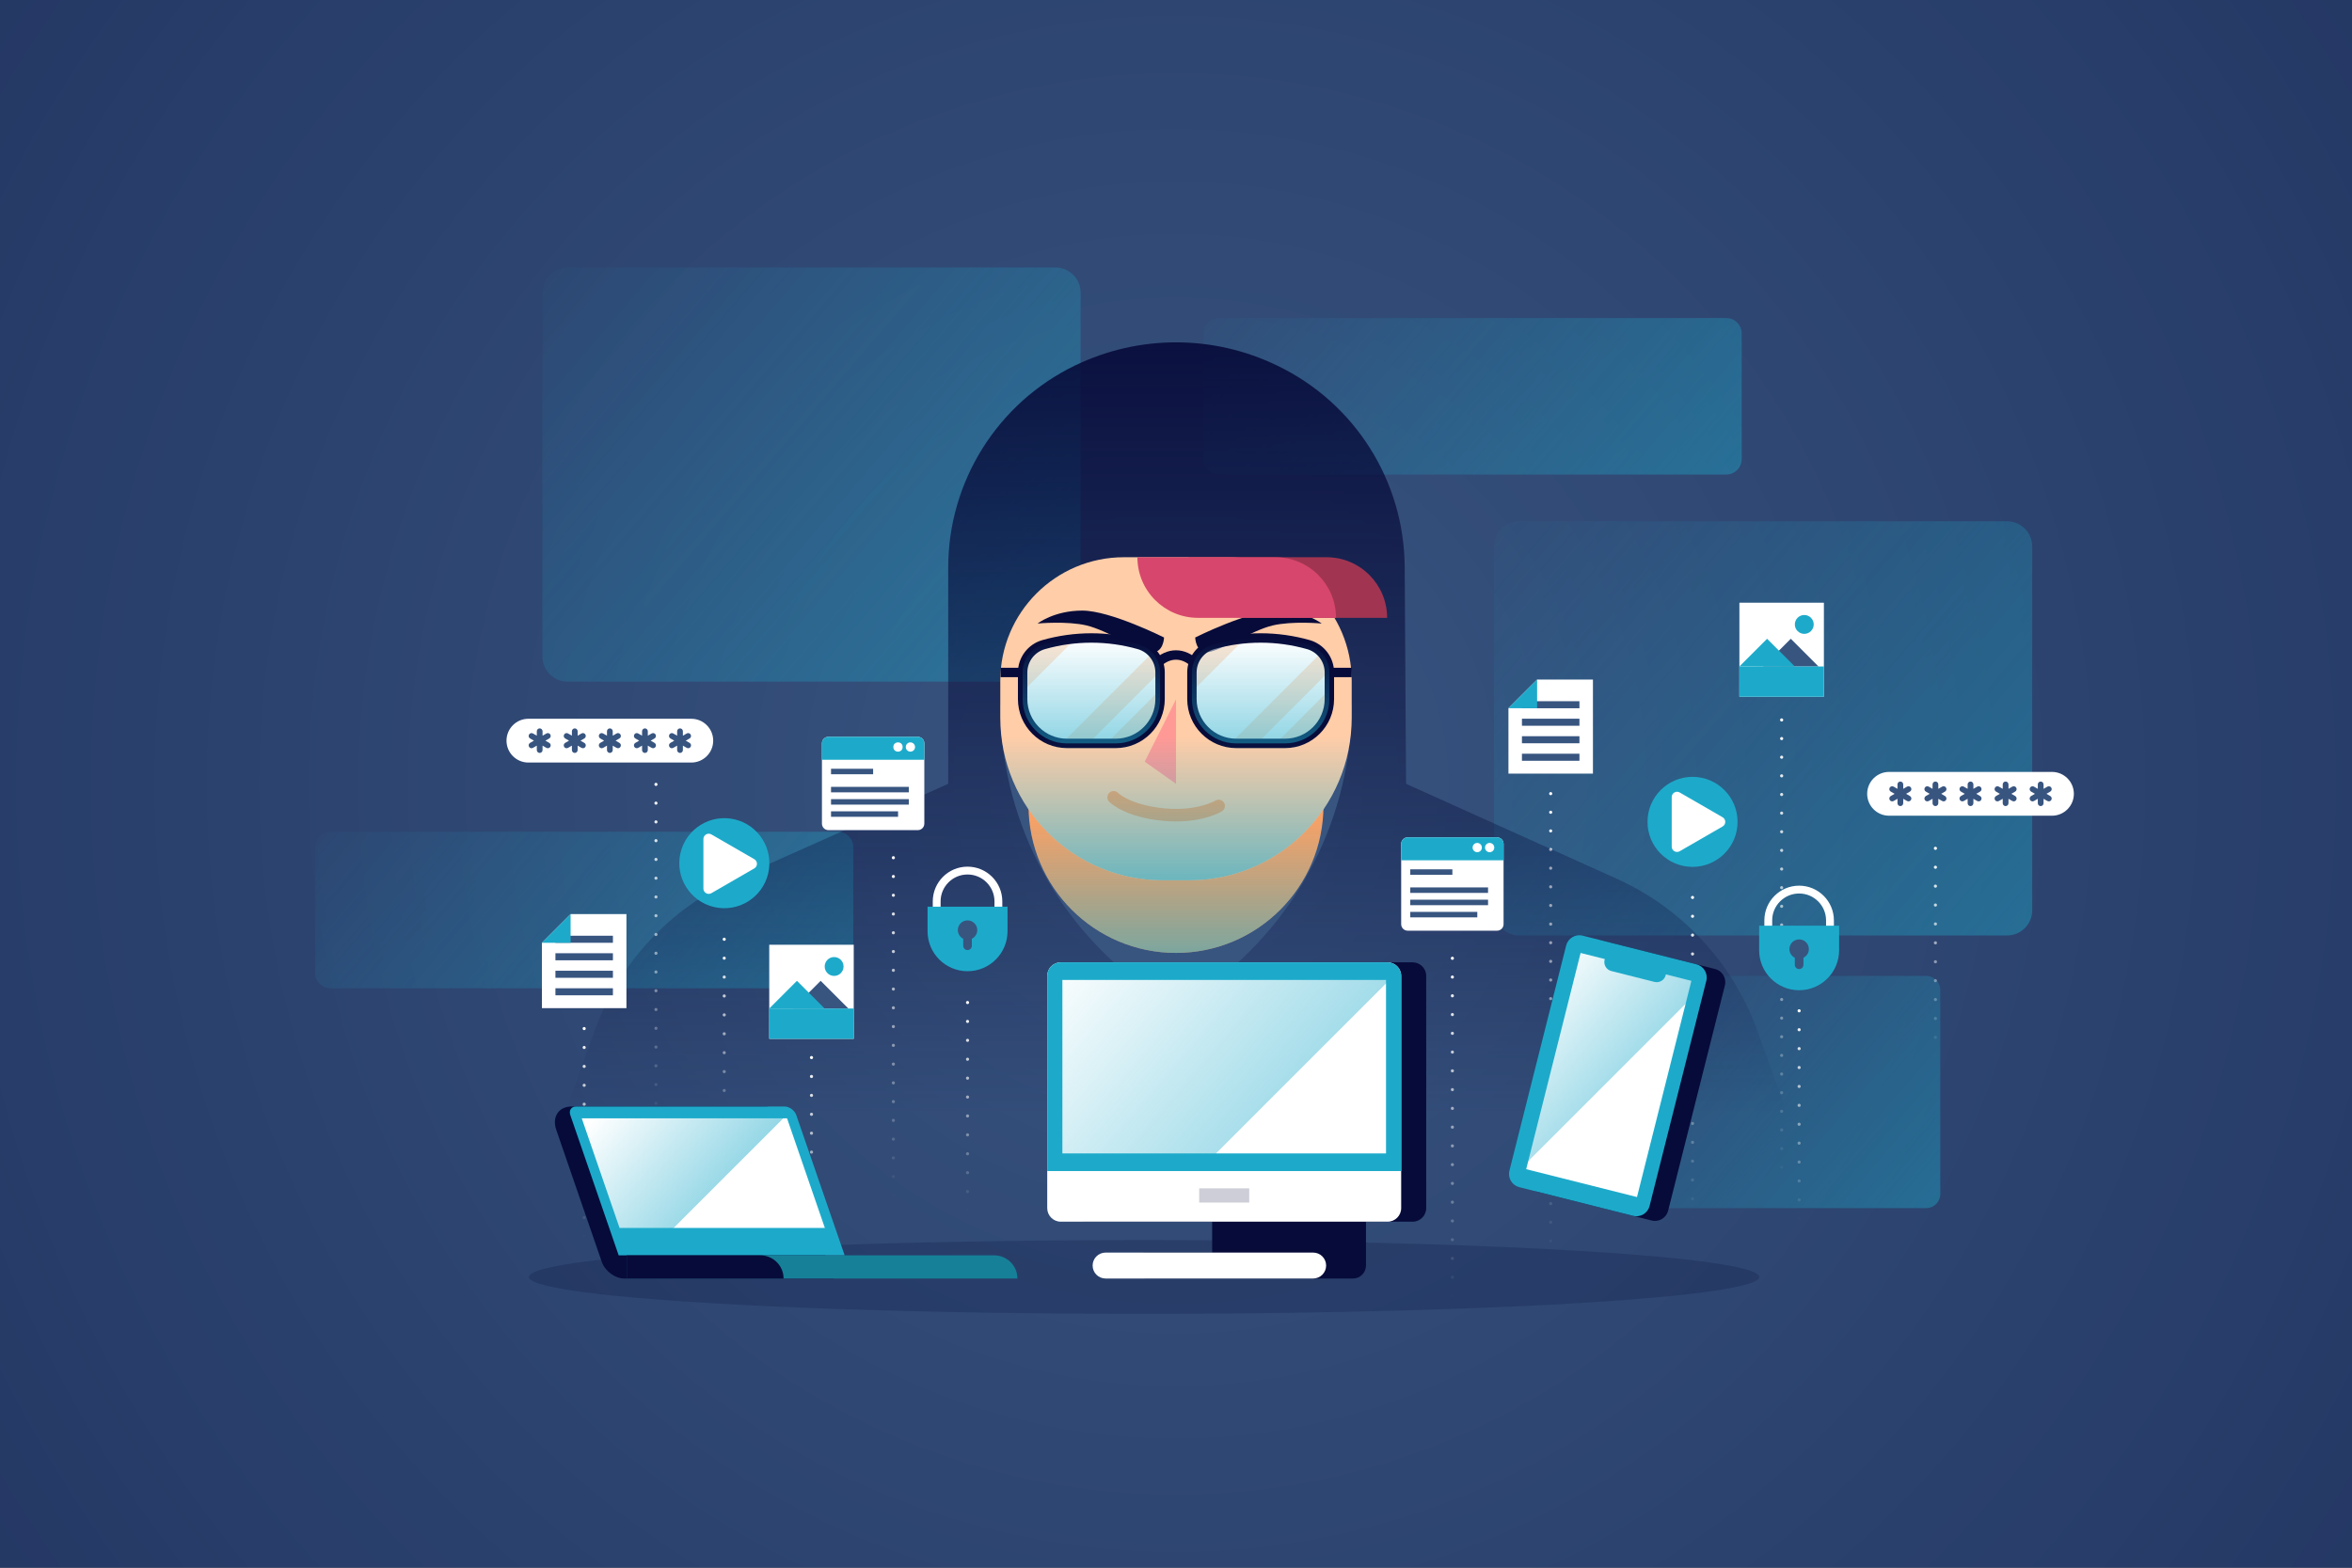 <?xml version="1.0" encoding="utf-8"?>
<!-- Generator: Adobe Illustrator 27.5.0, SVG Export Plug-In . SVG Version: 6.00 Build 0)  -->
<svg version="1.1" xmlns="http://www.w3.org/2000/svg" xmlns:xlink="http://www.w3.org/1999/xlink" x="0px" y="0px"
	 viewBox="0 0 750 500" style="enable-background:new 0 0 750 500;" xml:space="preserve">
<rect x="0" y="0" width="750" height="500" fill="#333333" stroke="none"/>
<g id="BACKGROUND">
	<radialGradient id="SVGID_1_" cx="375" cy="250" r="1169.371" gradientUnits="userSpaceOnUse">
		<stop  offset="0" style="stop-color:#385580"/>
		<stop  offset="1" style="stop-color:#070B3A"/>
	</radialGradient>
	<rect style="fill:url(#SVGID_1_);" width="750" height="500"/>
</g>
<g id="OBJECTS">
	
		<linearGradient id="SVGID_00000024705177605560114730000005897838260285964936_" gradientUnits="userSpaceOnUse" x1="589.565" y1="434.894" x2="166.988" y2="72.686">
		<stop  offset="0" style="stop-color:#1DAACA"/>
		<stop  offset="1" style="stop-color:#1DAACA;stop-opacity:0"/>
	</linearGradient>
	<path style="fill:url(#SVGID_00000024705177605560114730000005897838260285964936_);" d="M336.573,217.395H180.96
		c-4.418,0-8-3.582-8-8V93.311c0-4.418,3.582-8,8-8h155.613c4.418,0,8,3.582,8,8v116.083
		C344.573,213.813,340.992,217.395,336.573,217.395z"/>
	
		<linearGradient id="SVGID_00000011027292145755148300000010520432475485843102_" gradientUnits="userSpaceOnUse" x1="893.014" y1="515.851" x2="470.437" y2="153.643">
		<stop  offset="0" style="stop-color:#1DAACA"/>
		<stop  offset="1" style="stop-color:#1DAACA;stop-opacity:0"/>
	</linearGradient>
	<path style="fill:url(#SVGID_00000011027292145755148300000010520432475485843102_);" d="M640.022,298.352H484.409
		c-4.418,0-8-3.582-8-8V174.268c0-4.418,3.582-8,8-8h155.613c4.418,0,8,3.582,8,8v116.083
		C648.022,294.77,644.441,298.352,640.022,298.352z"/>
	
		<linearGradient id="SVGID_00000000182256619046520630000012293947160263185287_" gradientUnits="userSpaceOnUse" x1="436.713" y1="504.891" x2="116.801" y2="230.681">
		<stop  offset="0" style="stop-color:#1DAACA"/>
		<stop  offset="1" style="stop-color:#1DAACA;stop-opacity:0"/>
	</linearGradient>
	<path style="fill:url(#SVGID_00000000182256619046520630000012293947160263185287_);" d="M267.171,315.194H105.394
		c-2.716,0-4.918-2.202-4.918-4.918v-40.081c0-2.716,2.202-4.918,4.918-4.918h161.777c2.716,0,4.918,2.202,4.918,4.918v40.081
		C272.089,312.992,269.887,315.194,267.171,315.194z"/>
	
		<linearGradient id="SVGID_00000161607486152477745270000007845409032164873886_" gradientUnits="userSpaceOnUse" x1="720.01" y1="341.05" x2="400.099" y2="66.84">
		<stop  offset="0" style="stop-color:#1DAACA"/>
		<stop  offset="1" style="stop-color:#1DAACA;stop-opacity:0"/>
	</linearGradient>
	<path style="fill:url(#SVGID_00000161607486152477745270000007845409032164873886_);" d="M550.468,151.353H388.691
		c-2.716,0-4.918-2.202-4.918-4.918v-40.081c0-2.716,2.202-4.918,4.918-4.918h161.777c2.716,0,4.918,2.202,4.918,4.918v40.081
		C555.386,149.151,553.184,151.353,550.468,151.353z"/>
	
		<linearGradient id="SVGID_00000126321014773205442440000007086302600308067249_" gradientUnits="userSpaceOnUse" x1="756.077" y1="507.264" x2="519.141" y2="304.177">
		<stop  offset="0" style="stop-color:#1DAACA"/>
		<stop  offset="1" style="stop-color:#1DAACA;stop-opacity:0"/>
	</linearGradient>
	<path style="fill:url(#SVGID_00000126321014773205442440000007086302600308067249_);" d="M614.226,385.314h-87.251
		c-2.477,0-4.485-2.008-4.485-4.486v-65.087c0-2.477,2.008-4.486,4.485-4.486h87.251c2.477,0,4.486,2.008,4.486,4.486v65.087
		C618.712,383.306,616.703,385.314,614.226,385.314z"/>
	<g>
		<g>
			
				<linearGradient id="SVGID_00000049913162690313273880000016887412291309821579_" gradientUnits="userSpaceOnUse" x1="568.127" y1="229.118" x2="568.127" y2="378.716">
				<stop  offset="0" style="stop-color:#FFFFFF"/>
				<stop  offset="1" style="stop-color:#FFFFFF;stop-opacity:0"/>
			</linearGradient>
			
				<line style="fill:none;stroke:url(#SVGID_00000049913162690313273880000016887412291309821579_);stroke-linecap:round;stroke-miterlimit:10;" x1="568.127" y1="229.618" x2="568.127" y2="229.618"/>
			
				<linearGradient id="SVGID_00000116217377428188295060000005577510052603781814_" gradientUnits="userSpaceOnUse" x1="568.127" y1="229.118" x2="568.127" y2="378.716">
				<stop  offset="0" style="stop-color:#FFFFFF"/>
				<stop  offset="1" style="stop-color:#FFFFFF;stop-opacity:0"/>
			</linearGradient>
			
				<line style="fill:none;stroke:url(#SVGID_00000116217377428188295060000005577510052603781814_);stroke-linecap:round;stroke-miterlimit:10;stroke-dasharray:0,5.944;" x1="568.127" y1="235.562" x2="568.127" y2="375.244"/>
			
				<linearGradient id="SVGID_00000126325621053432712910000009994263338013373868_" gradientUnits="userSpaceOnUse" x1="568.127" y1="229.118" x2="568.127" y2="378.716">
				<stop  offset="0" style="stop-color:#FFFFFF"/>
				<stop  offset="1" style="stop-color:#FFFFFF;stop-opacity:0"/>
			</linearGradient>
			
				<line style="fill:none;stroke:url(#SVGID_00000126325621053432712910000009994263338013373868_);stroke-linecap:round;stroke-miterlimit:10;" x1="568.127" y1="378.216" x2="568.127" y2="378.216"/>
		</g>
	</g>
	<g>
		<g>
			
				<linearGradient id="SVGID_00000044882821052357492450000016960766142541347007_" gradientUnits="userSpaceOnUse" x1="494.481" y1="252.623" x2="494.481" y2="402.22">
				<stop  offset="0" style="stop-color:#FFFFFF"/>
				<stop  offset="1" style="stop-color:#FFFFFF;stop-opacity:0"/>
			</linearGradient>
			
				<line style="fill:none;stroke:url(#SVGID_00000044882821052357492450000016960766142541347007_);stroke-linecap:round;stroke-miterlimit:10;" x1="494.481" y1="253.122" x2="494.481" y2="253.122"/>
			
				<linearGradient id="SVGID_00000134943443770641156390000018108423052236001444_" gradientUnits="userSpaceOnUse" x1="494.481" y1="252.623" x2="494.481" y2="402.22">
				<stop  offset="0" style="stop-color:#FFFFFF"/>
				<stop  offset="1" style="stop-color:#FFFFFF;stop-opacity:0"/>
			</linearGradient>
			
				<line style="fill:none;stroke:url(#SVGID_00000134943443770641156390000018108423052236001444_);stroke-linecap:round;stroke-miterlimit:10;stroke-dasharray:0,5.944;" x1="494.481" y1="259.066" x2="494.481" y2="398.748"/>
			
				<linearGradient id="SVGID_00000119812397599500670600000014150505285550656646_" gradientUnits="userSpaceOnUse" x1="494.481" y1="252.623" x2="494.481" y2="402.22">
				<stop  offset="0" style="stop-color:#FFFFFF"/>
				<stop  offset="1" style="stop-color:#FFFFFF;stop-opacity:0"/>
			</linearGradient>
			
				<line style="fill:none;stroke:url(#SVGID_00000119812397599500670600000014150505285550656646_);stroke-linecap:round;stroke-miterlimit:10;" x1="494.481" y1="401.72" x2="494.481" y2="401.72"/>
		</g>
	</g>
	
		<linearGradient id="SVGID_00000000189629326845441880000006881139752275573182_" gradientUnits="userSpaceOnUse" x1="375" y1="86.055" x2="375" y2="356.003">
		<stop  offset="0" style="stop-color:#070B3A"/>
		<stop  offset="1" style="stop-color:#070B3A;stop-opacity:0"/>
	</linearGradient>
	<path style="fill:url(#SVGID_00000000189629326845441880000006881139752275573182_);" d="M515.518,280.258L448.36,250l-0.438-69.26
		c-0.173-27.348-15.901-52.211-40.539-64.082l-0.284-0.137c-20.284-9.773-43.915-9.773-64.199,0v0
		c-24.785,11.942-40.54,37.023-40.54,64.534V250l-67.716,30.291c-21.01,9.398-37.288,26.945-45.086,48.6L172.36,376.65H375h202.64
		l-17.244-47.885C552.625,307.184,536.43,289.68,515.518,280.258z"/>
	<path style="fill:#385580;" d="M375,224.739h-56.027v0c0,35.248,16.679,68.418,44.974,89.438L375,322.388l11.053-8.211
		c28.295-21.02,44.974-54.19,44.974-89.438v0H375z"/>
	<ellipse style="opacity:0.2;fill:#070B3A;" cx="364.807" cy="407.277" rx="196.145" ry="11.778"/>
	<path style="fill:#FFA163;" d="M375,303.917L375,303.917c-25.973,0-47.029-21.055-47.029-47.028V243.21h94.057v13.679
		C422.029,282.862,400.973,303.917,375,303.917z"/>
	
		<linearGradient id="SVGID_00000178171388595668594660000004608413080930888348_" gradientUnits="userSpaceOnUse" x1="375" y1="337.055" x2="375" y2="258.376">
		<stop  offset="0" style="stop-color:#1DAACA"/>
		<stop  offset="1" style="stop-color:#1DAACA;stop-opacity:0"/>
	</linearGradient>
	<path style="fill:url(#SVGID_00000178171388595668594660000004608413080930888348_);" d="M375,303.917L375,303.917
		c-25.973,0-47.029-21.055-47.029-47.028V243.21h94.057v13.679C422.029,282.862,400.973,303.917,375,303.917z"/>
	<path style="fill:#FFCDA8;" d="M358.39,177.722h33.22c21.769,0,39.417,17.647,39.417,39.417v11.8
		c0,28.623-23.204,51.827-51.827,51.827h-8.4c-28.623,0-51.827-23.204-51.827-51.827v-11.8
		C318.973,195.369,336.621,177.722,358.39,177.722z"/>
	<g>
		<path style="fill:#070B3A;" d="M371.193,203.324c0,0-17.083-8.583-26.083-8.583s-14.25,4.125-14.25,4.125
			s9.333-0.875,15.667,0.625c6.333,1.5,16.5,8,20.5,8.5S371.193,203.324,371.193,203.324z"/>
		<path style="fill:#070B3A;" d="M381.117,203.324c0,0,17.083-8.583,26.083-8.583s14.25,4.125,14.25,4.125
			s-9.333-0.875-15.667,0.625s-16.5,8-20.5,8.5S381.117,203.324,381.117,203.324z"/>
	</g>
	<g>
		<g>
			<g style="opacity:0.5;">
				<path style="fill:#FFFFFF;" d="M355.782,237.102h-15.549c-7.809,0-14.139-6.33-14.139-14.139v-8.489
					c0-4.132,2.745-7.762,6.721-8.887l0,0c9.933-2.811,20.452-2.811,30.385,0l0,0c3.976,1.125,6.721,4.755,6.721,8.887v8.489
					C369.921,230.772,363.591,237.102,355.782,237.102z"/>
				<path style="fill:#FFFFFF;" d="M394.218,237.102h15.549c7.809,0,14.139-6.33,14.139-14.139v-8.489
					c0-4.132-2.745-7.762-6.721-8.887l0,0c-9.933-2.811-20.452-2.811-30.385,0l0,0c-3.976,1.125-6.721,4.755-6.721,8.887v8.489
					C380.079,230.772,386.409,237.102,394.218,237.102z"/>
			</g>
			<path style="fill:none;stroke:#070B3A;stroke-width:3;stroke-miterlimit:10;" d="M368.883,211.703L368.883,211.703
				c3.671-3.733,8.562-3.733,12.233,0l0,0"/>
			
				<line style="fill:none;stroke:#070B3A;stroke-width:3;stroke-miterlimit:10;" x1="326.094" y1="214.475" x2="319.068" y2="214.475"/>
			
				<line style="fill:none;stroke:#070B3A;stroke-width:3;stroke-miterlimit:10;" x1="423.906" y1="214.475" x2="431.027" y2="214.475"/>
		</g>
		<g>
			<path style="fill:#FFFFFF;" d="M367.463,208.208c-1.126-1.219-2.583-2.145-4.263-2.621h0c-6.601-1.868-13.461-2.487-20.235-1.872
				l-16.871,16.871v2.377c0,7.277,5.499,13.264,12.568,14.047L367.463,208.208z"/>
			<path style="fill:#FFFFFF;" d="M347.053,237.102h5.761l17.107-17.107v-5.521c0-0.077-0.008-0.153-0.009-0.23L347.053,237.102z"/>
		</g>
		<g>
			<path style="fill:#FFFFFF;" d="M421.356,208.112c-1.114-1.171-2.535-2.062-4.171-2.525c-6.601-1.868-13.461-2.487-20.235-1.872
				l-16.871,16.871v2.377c0,7.22,5.416,13.165,12.404,14.022L421.356,208.112z"/>
			<path style="fill:#FFFFFF;" d="M400.85,237.102h5.949l17.107-17.107v-5.521c0-0.138-0.011-0.274-0.017-0.411L400.85,237.102z"/>
		</g>
		<g>
			<path style="fill:none;stroke:#070B3A;stroke-width:3;stroke-miterlimit:10;" d="M355.782,237.102h-15.549
				c-7.809,0-14.139-6.33-14.139-14.139v-8.489c0-4.132,2.745-7.762,6.721-8.887l0,0c9.933-2.811,20.452-2.811,30.385,0l0,0
				c3.976,1.125,6.721,4.755,6.721,8.887v8.489C369.921,230.772,363.591,237.102,355.782,237.102z"/>
			<path style="fill:none;stroke:#070B3A;stroke-width:3;stroke-miterlimit:10;" d="M394.218,237.102h15.549
				c7.809,0,14.139-6.33,14.139-14.139v-8.489c0-4.132-2.745-7.762-6.721-8.887l0,0c-9.933-2.811-20.452-2.811-30.385,0l0,0
				c-3.976,1.125-6.721,4.755-6.721,8.887v8.489C380.079,230.772,386.409,237.102,394.218,237.102z"/>
		</g>
		<g style="opacity:0.5;">
			
				<linearGradient id="SVGID_00000153684965389637656850000011491382064916521623_" gradientUnits="userSpaceOnUse" x1="348.008" y1="237.102" x2="348.008" y2="203.479">
				<stop  offset="0" style="stop-color:#1DAACA"/>
				<stop  offset="1" style="stop-color:#1DAACA;stop-opacity:0"/>
			</linearGradient>
			<path style="fill:url(#SVGID_00000153684965389637656850000011491382064916521623_);" d="M355.782,237.102h-15.549
				c-7.809,0-14.139-6.33-14.139-14.139v-8.489c0-4.132,2.745-7.762,6.721-8.887l0,0c9.933-2.811,20.452-2.811,30.385,0l0,0
				c3.976,1.125,6.721,4.755,6.721,8.887v8.489C369.921,230.772,363.591,237.102,355.782,237.102z"/>
			
				<linearGradient id="SVGID_00000089557658412876262010000014112444332613254316_" gradientUnits="userSpaceOnUse" x1="401.992" y1="237.102" x2="401.992" y2="203.479">
				<stop  offset="0" style="stop-color:#1DAACA"/>
				<stop  offset="1" style="stop-color:#1DAACA;stop-opacity:0"/>
			</linearGradient>
			<path style="fill:url(#SVGID_00000089557658412876262010000014112444332613254316_);" d="M394.218,237.102h15.549
				c7.809,0,14.139-6.33,14.139-14.139v-8.489c0-4.132-2.745-7.762-6.721-8.887l0,0c-9.933-2.811-20.452-2.811-30.385,0l0,0
				c-3.976,1.125-6.721,4.755-6.721,8.887v8.489C380.079,230.772,386.409,237.102,394.218,237.102z"/>
		</g>
	</g>
	<polygon style="fill:#FF9996;" points="375,223.055 375,250 365.027,242.921 	"/>
	<path style="fill:none;stroke:#FFA163;stroke-width:4;stroke-linecap:round;stroke-miterlimit:10;" d="M355.11,254.305
		c0,0,4.25,4.375,15.901,5.5c11.33,1.094,17.586-2.75,17.586-2.75"/>
	<path style="fill:#A13551;" d="M442.322,197.055h-44c-10.677,0-19.333-8.656-19.333-19.333l0,0h44
		C433.666,177.722,442.322,186.378,442.322,197.055L442.322,197.055z"/>
	<path style="fill:#D7466C;" d="M426.027,197.055h-44c-10.677,0-19.333-8.656-19.333-19.333l0,0h44
		C417.371,177.722,426.027,186.378,426.027,197.055L426.027,197.055z"/>
	
		<linearGradient id="SVGID_00000044146650916553226720000018311644957410137248_" gradientUnits="userSpaceOnUse" x1="375" y1="305.055" x2="375" y2="235.05">
		<stop  offset="0" style="stop-color:#1DAACA"/>
		<stop  offset="1" style="stop-color:#1DAACA;stop-opacity:0"/>
	</linearGradient>
	<path style="fill:url(#SVGID_00000044146650916553226720000018311644957410137248_);" d="M358.39,177.722h33.22
		c21.769,0,39.417,17.647,39.417,39.417v11.8c0,28.623-23.204,51.827-51.827,51.827h-8.4c-28.623,0-51.827-23.204-51.827-51.827
		v-11.8C318.973,195.369,336.621,177.722,358.39,177.722z"/>
	<g>
		<polygon style="fill:#FFFFFF;" points="181.952,291.549 172.809,300.691 172.809,321.549 199.755,321.549 199.755,291.549 		"/>
		<g>
			<rect x="177.115" y="298.444" style="fill:#385580;" width="18.333" height="2.25"/>
			<rect x="177.115" y="304.028" style="fill:#385580;" width="18.333" height="2.25"/>
			<rect x="177.115" y="309.611" style="fill:#385580;" width="18.333" height="2.25"/>
			<rect x="177.115" y="315.194" style="fill:#385580;" width="18.333" height="2.25"/>
		</g>
		<polygon style="fill:#1DAACA;" points="181.952,291.549 181.952,300.691 172.809,300.691 		"/>
	</g>
	<g>
		<polygon style="fill:#FFFFFF;" points="490.15,216.746 481.008,225.889 481.008,246.746 507.954,246.746 507.954,216.746 		"/>
		<g>
			<rect x="485.314" y="223.642" style="fill:#385580;" width="18.333" height="2.25"/>
			<rect x="485.314" y="229.225" style="fill:#385580;" width="18.333" height="2.25"/>
			<rect x="485.314" y="234.808" style="fill:#385580;" width="18.333" height="2.25"/>
			<rect x="485.314" y="240.392" style="fill:#385580;" width="18.333" height="2.25"/>
		</g>
		<polygon style="fill:#1DAACA;" points="490.15,216.746 490.15,225.889 481.008,225.889 		"/>
	</g>
	<g>
		
			<ellipse transform="matrix(0.228 -0.974 0.974 0.228 -90.018 437.428)" style="fill:#1DAACA;" cx="230.939" cy="275.501" rx="14.355" ry="14.355"/>
		<path style="fill:#FFFFFF;" d="M226.842,266.131l13.688,7.902c1.13,0.652,1.13,2.283,0,2.935l-13.688,7.902
			c-1.13,0.652-2.542-0.163-2.542-1.467v-15.805C224.301,266.294,225.713,265.479,226.842,266.131z"/>
	</g>
	<g>
		<circle style="fill:#1DAACA;" cx="539.711" cy="262.125" r="14.355"/>
		<path style="fill:#FFFFFF;" d="M535.615,252.755l13.688,7.903c1.13,0.652,1.13,2.283,0,2.935l-13.688,7.902
			c-1.13,0.652-2.542-0.163-2.542-1.467v-15.805C533.073,252.918,534.485,252.103,535.615,252.755z"/>
	</g>
	<g>
		<path style="fill:none;stroke:#FFFFFF;stroke-width:2.498;stroke-miterlimit:10;" d="M308.527,277.663L308.527,277.663
			c5.434,0,9.839,4.405,9.839,9.839v6.041h-19.678v-6.041C298.688,282.068,303.093,277.663,308.527,277.663z"/>
		<path style="fill:#1DAACA;" d="M308.527,309.759L308.527,309.759c-7.042,0-12.75-5.708-12.75-12.75v-7.829h25.5v7.829
			C321.277,304.051,315.569,309.759,308.527,309.759z"/>
		<path style="fill:#385580;" d="M311.629,296.645c0-1.713-1.389-3.101-3.101-3.101s-3.101,1.388-3.101,3.101
			c0,1.215,0.705,2.256,1.723,2.765v2.232c0,0.761,0.617,1.378,1.378,1.378s1.378-0.617,1.378-1.378v-2.232
			C310.923,298.901,311.629,297.86,311.629,296.645z"/>
	</g>
	<g>
		<path style="fill:#FFFFFF;" d="M292.679,264.761h-28.514c-1.142,0-2.068-0.926-2.068-2.068v-25.629
			c0-1.142,0.926-2.068,2.068-2.068h28.514c1.142,0,2.068,0.926,2.068,2.068v25.629
			C294.747,263.836,293.821,264.761,292.679,264.761z"/>
		<path style="fill:#1DAACA;" d="M292.679,234.997h-28.514c-1.142,0-2.068,0.926-2.068,2.068v5.252h32.649v-5.252
			C294.747,235.922,293.821,234.997,292.679,234.997z"/>
		<rect x="264.997" y="245.191" style="fill:#385580;" width="13.425" height="1.75"/>
		<rect x="264.997" y="250.962" style="fill:#385580;" width="24.8" height="1.75"/>
		<rect x="264.997" y="254.879" style="fill:#385580;" width="24.8" height="1.75"/>
		<rect x="264.997" y="258.765" style="fill:#385580;" width="21.375" height="1.75"/>
		<g>
			<circle style="fill:#FFFFFF;" cx="286.351" cy="238.254" r="1.479"/>
			<path style="fill:#FFFFFF;" d="M291.789,238.254c0,0.817-0.662,1.479-1.479,1.479c-0.817,0-1.479-0.662-1.479-1.479
				s0.662-1.479,1.479-1.479C291.126,236.775,291.789,237.437,291.789,238.254z"/>
		</g>
	</g>
	<g>
		<path style="fill:#FFFFFF;" d="M220.44,243.21h-51.945c-3.857,0-6.983-3.127-6.983-6.983l0,0c0-3.857,3.127-6.983,6.983-6.983
			h51.945c3.857,0,6.983,3.126,6.983,6.983l0,0C227.424,240.083,224.297,243.21,220.44,243.21z"/>
		<g>
			<path style="fill:#385580;" d="M175.149,236.933l-1.223-0.706l1.223-0.706c0.439-0.253,0.589-0.814,0.336-1.252
				c-0.253-0.438-0.814-0.589-1.252-0.335l-1.223,0.706v-1.412c0-0.506-0.41-0.917-0.917-0.917c-0.506,0-0.917,0.41-0.917,0.917
				v1.412l-1.223-0.706c-0.438-0.253-0.999-0.103-1.252,0.335c-0.253,0.438-0.103,0.999,0.336,1.252l1.223,0.706l-1.223,0.706
				c-0.439,0.253-0.589,0.814-0.336,1.252c0.253,0.438,0.814,0.589,1.252,0.335l1.223-0.706v1.412c0,0.506,0.41,0.917,0.917,0.917
				c0.506,0,0.917-0.41,0.917-0.917v-1.412l1.223,0.706c0.438,0.253,0.999,0.103,1.252-0.335
				C175.738,237.747,175.588,237.186,175.149,236.933z"/>
			<path style="fill:#385580;" d="M186.337,236.933l-1.223-0.706l1.223-0.706c0.439-0.253,0.589-0.814,0.336-1.252
				c-0.253-0.438-0.814-0.589-1.252-0.335l-1.223,0.706v-1.412c0-0.506-0.41-0.917-0.917-0.917c-0.506,0-0.917,0.41-0.917,0.917
				v1.412l-1.223-0.706c-0.438-0.253-0.999-0.103-1.252,0.335c-0.253,0.438-0.103,0.999,0.336,1.252l1.223,0.706l-1.223,0.706
				c-0.438,0.253-0.589,0.814-0.336,1.252c0.253,0.438,0.814,0.589,1.252,0.335l1.223-0.706v1.412c0,0.506,0.41,0.917,0.917,0.917
				c0.506,0,0.917-0.41,0.917-0.917v-1.412l1.223,0.706c0.438,0.253,0.999,0.103,1.252-0.335
				C186.925,237.747,186.775,237.186,186.337,236.933z"/>
			<path style="fill:#385580;" d="M197.524,236.933l-1.223-0.706l1.223-0.706c0.439-0.253,0.589-0.814,0.336-1.252
				c-0.253-0.438-0.814-0.589-1.252-0.335l-1.223,0.706v-1.412c0-0.506-0.41-0.917-0.917-0.917c-0.506,0-0.917,0.41-0.917,0.917
				v1.412l-1.223-0.706c-0.438-0.253-0.999-0.103-1.252,0.335c-0.253,0.438-0.103,0.999,0.336,1.252l1.223,0.706l-1.223,0.706
				c-0.438,0.253-0.589,0.814-0.336,1.252c0.253,0.438,0.814,0.589,1.252,0.335l1.223-0.706v1.412c0,0.506,0.41,0.917,0.917,0.917
				c0.506,0,0.917-0.41,0.917-0.917v-1.412l1.223,0.706c0.438,0.253,0.999,0.103,1.252-0.335
				C198.113,237.747,197.963,237.186,197.524,236.933z"/>
			<path style="fill:#385580;" d="M208.712,236.933l-1.223-0.706l1.223-0.706c0.439-0.253,0.589-0.814,0.336-1.252
				c-0.253-0.438-0.814-0.589-1.252-0.335l-1.223,0.706v-1.412c0-0.506-0.41-0.917-0.917-0.917c-0.506,0-0.917,0.41-0.917,0.917
				v1.412l-1.223-0.706c-0.438-0.253-0.999-0.103-1.252,0.335c-0.253,0.438-0.103,0.999,0.336,1.252l1.223,0.706l-1.223,0.706
				c-0.438,0.253-0.589,0.814-0.336,1.252c0.253,0.438,0.814,0.589,1.252,0.335l1.223-0.706v1.412c0,0.506,0.41,0.917,0.917,0.917
				c0.506,0,0.917-0.41,0.917-0.917v-1.412l1.223,0.706c0.438,0.253,0.999,0.103,1.252-0.335
				C209.3,237.747,209.15,237.186,208.712,236.933z"/>
			<path style="fill:#385580;" d="M219.899,236.933l-1.223-0.706l1.223-0.706c0.439-0.253,0.589-0.814,0.336-1.252
				c-0.253-0.438-0.814-0.589-1.252-0.335l-1.223,0.706v-1.412c0-0.506-0.41-0.917-0.917-0.917c-0.506,0-0.917,0.41-0.917,0.917
				v1.412l-1.223-0.706c-0.438-0.253-0.999-0.103-1.252,0.335c-0.253,0.438-0.103,0.999,0.336,1.252l1.223,0.706l-1.223,0.706
				c-0.438,0.253-0.589,0.814-0.336,1.252c0.253,0.438,0.814,0.589,1.252,0.335l1.223-0.706v1.412c0,0.506,0.41,0.917,0.917,0.917
				c0.506,0,0.917-0.41,0.917-0.917v-1.412l1.223,0.706c0.438,0.253,0.999,0.103,1.252-0.335
				C220.488,237.747,220.338,237.186,219.899,236.933z"/>
		</g>
	</g>
	<g>
		<rect x="245.294" y="301.319" style="fill:#FFFFFF;" width="26.946" height="30"/>
		<polygon style="fill:#385580;" points="252.856,321.659 261.689,312.826 270.538,321.674 		"/>
		<polygon style="fill:#1DAACA;" points="245.294,321.659 254.127,312.826 262.976,321.674 		"/>
		<rect x="245.294" y="321.659" style="fill:#1DAACA;" width="26.946" height="9.66"/>
		<circle style="fill:#1DAACA;" cx="265.984" cy="308.251" r="3.008"/>
	</g>
	<g>
		<rect x="554.654" y="192.225" style="fill:#FFFFFF;" width="26.946" height="30"/>
		<polygon style="fill:#385580;" points="562.216,212.565 571.049,203.731 579.898,212.58 		"/>
		<polygon style="fill:#1DAACA;" points="554.654,212.565 563.487,203.731 572.336,212.58 		"/>
		<rect x="554.654" y="212.565" style="fill:#1DAACA;" width="26.946" height="9.66"/>
		<path style="fill:#1DAACA;" d="M578.352,199.156c0,1.661-1.347,3.008-3.008,3.008c-1.661,0-3.008-1.347-3.008-3.008
			c0-1.661,1.347-3.008,3.008-3.008C577.005,196.148,578.352,197.495,578.352,199.156z"/>
	</g>
	<g>
		<g>
			
				<linearGradient id="SVGID_00000100350858911129596470000006079949689283640742_" gradientUnits="userSpaceOnUse" x1="186.282" y1="327.555" x2="186.282" y2="394.888">
				<stop  offset="0" style="stop-color:#FFFFFF"/>
				<stop  offset="1" style="stop-color:#FFFFFF;stop-opacity:0"/>
			</linearGradient>
			
				<line style="fill:none;stroke:url(#SVGID_00000100350858911129596470000006079949689283640742_);stroke-linecap:round;stroke-miterlimit:10;" x1="186.282" y1="328.055" x2="186.282" y2="328.055"/>
			
				<linearGradient id="SVGID_00000031165187677959295960000014812416614090075809_" gradientUnits="userSpaceOnUse" x1="186.282" y1="327.555" x2="186.282" y2="394.889">
				<stop  offset="0" style="stop-color:#FFFFFF"/>
				<stop  offset="1" style="stop-color:#FFFFFF;stop-opacity:0"/>
			</linearGradient>
			
				<line style="fill:none;stroke:url(#SVGID_00000031165187677959295960000014812416614090075809_);stroke-linecap:round;stroke-miterlimit:10;stroke-dasharray:0,6.03;" x1="186.282" y1="334.085" x2="186.282" y2="391.373"/>
			
				<linearGradient id="SVGID_00000080170905852692745090000000585606784671133370_" gradientUnits="userSpaceOnUse" x1="186.282" y1="327.555" x2="186.282" y2="394.888">
				<stop  offset="0" style="stop-color:#FFFFFF"/>
				<stop  offset="1" style="stop-color:#FFFFFF;stop-opacity:0"/>
			</linearGradient>
			
				<line style="fill:none;stroke:url(#SVGID_00000080170905852692745090000000585606784671133370_);stroke-linecap:round;stroke-miterlimit:10;" x1="186.282" y1="394.388" x2="186.282" y2="394.388"/>
		</g>
	</g>
	<g>
		<g>
			
				<linearGradient id="SVGID_00000125591023831846987320000003057827981577193367_" gradientUnits="userSpaceOnUse" x1="230.939" y1="299.069" x2="230.939" y2="366.403">
				<stop  offset="0" style="stop-color:#FFFFFF"/>
				<stop  offset="1" style="stop-color:#FFFFFF;stop-opacity:0"/>
			</linearGradient>
			
				<line style="fill:none;stroke:url(#SVGID_00000125591023831846987320000003057827981577193367_);stroke-linecap:round;stroke-miterlimit:10;" x1="230.939" y1="299.569" x2="230.939" y2="299.569"/>
			
				<linearGradient id="SVGID_00000126291728575909107100000009479571242681044412_" gradientUnits="userSpaceOnUse" x1="230.939" y1="299.069" x2="230.939" y2="366.403">
				<stop  offset="0" style="stop-color:#FFFFFF"/>
				<stop  offset="1" style="stop-color:#FFFFFF;stop-opacity:0"/>
			</linearGradient>
			
				<line style="fill:none;stroke:url(#SVGID_00000126291728575909107100000009479571242681044412_);stroke-linecap:round;stroke-miterlimit:10;stroke-dasharray:0,6.03;" x1="230.939" y1="305.6" x2="230.939" y2="362.888"/>
			
				<linearGradient id="SVGID_00000083782523934207392480000014867233194903499938_" gradientUnits="userSpaceOnUse" x1="230.939" y1="299.069" x2="230.939" y2="366.403">
				<stop  offset="0" style="stop-color:#FFFFFF"/>
				<stop  offset="1" style="stop-color:#FFFFFF;stop-opacity:0"/>
			</linearGradient>
			
				<line style="fill:none;stroke:url(#SVGID_00000083782523934207392480000014867233194903499938_);stroke-linecap:round;stroke-miterlimit:10;" x1="230.939" y1="365.903" x2="230.939" y2="365.903"/>
		</g>
	</g>
	<g>
		<g>
			
				<linearGradient id="SVGID_00000155119608369154261980000014106018541659814330_" gradientUnits="userSpaceOnUse" x1="258.767" y1="336.802" x2="258.767" y2="404.136">
				<stop  offset="0" style="stop-color:#FFFFFF"/>
				<stop  offset="1" style="stop-color:#FFFFFF;stop-opacity:0"/>
			</linearGradient>
			
				<line style="fill:none;stroke:url(#SVGID_00000155119608369154261980000014106018541659814330_);stroke-linecap:round;stroke-miterlimit:10;" x1="258.767" y1="337.302" x2="258.767" y2="337.302"/>
			
				<linearGradient id="SVGID_00000011745942394104927360000014602737549363443629_" gradientUnits="userSpaceOnUse" x1="258.767" y1="336.802" x2="258.767" y2="404.136">
				<stop  offset="0" style="stop-color:#FFFFFF"/>
				<stop  offset="1" style="stop-color:#FFFFFF;stop-opacity:0"/>
			</linearGradient>
			
				<line style="fill:none;stroke:url(#SVGID_00000011745942394104927360000014602737549363443629_);stroke-linecap:round;stroke-miterlimit:10;stroke-dasharray:0,6.03;" x1="258.767" y1="343.333" x2="258.767" y2="400.621"/>
			
				<linearGradient id="SVGID_00000156554917095982459990000005905591977882523316_" gradientUnits="userSpaceOnUse" x1="258.767" y1="336.802" x2="258.767" y2="404.136">
				<stop  offset="0" style="stop-color:#FFFFFF"/>
				<stop  offset="1" style="stop-color:#FFFFFF;stop-opacity:0"/>
			</linearGradient>
			
				<line style="fill:none;stroke:url(#SVGID_00000156554917095982459990000005905591977882523316_);stroke-linecap:round;stroke-miterlimit:10;" x1="258.767" y1="403.636" x2="258.767" y2="403.636"/>
		</g>
	</g>
	<g>
		<g>
			
				<linearGradient id="SVGID_00000048472110100366025690000004726931744652559028_" gradientUnits="userSpaceOnUse" x1="308.527" y1="319.247" x2="308.527" y2="386.58">
				<stop  offset="0" style="stop-color:#FFFFFF"/>
				<stop  offset="1" style="stop-color:#FFFFFF;stop-opacity:0"/>
			</linearGradient>
			
				<line style="fill:none;stroke:url(#SVGID_00000048472110100366025690000004726931744652559028_);stroke-linecap:round;stroke-miterlimit:10;" x1="308.527" y1="319.747" x2="308.527" y2="319.747"/>
			
				<linearGradient id="SVGID_00000099643659069506088040000014332864654997781380_" gradientUnits="userSpaceOnUse" x1="308.527" y1="319.247" x2="308.527" y2="386.581">
				<stop  offset="0" style="stop-color:#FFFFFF"/>
				<stop  offset="1" style="stop-color:#FFFFFF;stop-opacity:0"/>
			</linearGradient>
			
				<line style="fill:none;stroke:url(#SVGID_00000099643659069506088040000014332864654997781380_);stroke-linecap:round;stroke-miterlimit:10;stroke-dasharray:0,6.03;" x1="308.527" y1="325.777" x2="308.527" y2="383.065"/>
			
				<linearGradient id="SVGID_00000133487091283437105740000009414905600081270662_" gradientUnits="userSpaceOnUse" x1="308.527" y1="319.247" x2="308.527" y2="386.581">
				<stop  offset="0" style="stop-color:#FFFFFF"/>
				<stop  offset="1" style="stop-color:#FFFFFF;stop-opacity:0"/>
			</linearGradient>
			
				<line style="fill:none;stroke:url(#SVGID_00000133487091283437105740000009414905600081270662_);stroke-linecap:round;stroke-miterlimit:10;" x1="308.527" y1="386.081" x2="308.527" y2="386.081"/>
		</g>
	</g>
	<g>
		<g>
			
				<linearGradient id="SVGID_00000171694200979375079380000011201737459722987943_" gradientUnits="userSpaceOnUse" x1="573.702" y1="321.888" x2="573.702" y2="389.222">
				<stop  offset="0" style="stop-color:#FFFFFF"/>
				<stop  offset="1" style="stop-color:#FFFFFF;stop-opacity:0"/>
			</linearGradient>
			
				<line style="fill:none;stroke:url(#SVGID_00000171694200979375079380000011201737459722987943_);stroke-linecap:round;stroke-miterlimit:10;" x1="573.702" y1="322.388" x2="573.702" y2="322.388"/>
			
				<linearGradient id="SVGID_00000119801002469005023490000014840086520167518902_" gradientUnits="userSpaceOnUse" x1="573.702" y1="321.888" x2="573.702" y2="389.222">
				<stop  offset="0" style="stop-color:#FFFFFF"/>
				<stop  offset="1" style="stop-color:#FFFFFF;stop-opacity:0"/>
			</linearGradient>
			
				<line style="fill:none;stroke:url(#SVGID_00000119801002469005023490000014840086520167518902_);stroke-linecap:round;stroke-miterlimit:10;stroke-dasharray:0,6.03;" x1="573.702" y1="328.419" x2="573.702" y2="385.707"/>
			
				<linearGradient id="SVGID_00000063616534605822218100000008626729817502843810_" gradientUnits="userSpaceOnUse" x1="573.702" y1="321.888" x2="573.702" y2="389.222">
				<stop  offset="0" style="stop-color:#FFFFFF"/>
				<stop  offset="1" style="stop-color:#FFFFFF;stop-opacity:0"/>
			</linearGradient>
			
				<line style="fill:none;stroke:url(#SVGID_00000063616534605822218100000008626729817502843810_);stroke-linecap:round;stroke-miterlimit:10;" x1="573.702" y1="388.722" x2="573.702" y2="388.722"/>
		</g>
	</g>
	<g>
		<g>
			
				<linearGradient id="SVGID_00000049216627098379808350000000854007486795172747_" gradientUnits="userSpaceOnUse" x1="539.711" y1="285.732" x2="539.711" y2="388.873">
				<stop  offset="0" style="stop-color:#FFFFFF"/>
				<stop  offset="1" style="stop-color:#FFFFFF;stop-opacity:0"/>
			</linearGradient>
			
				<line style="fill:none;stroke:url(#SVGID_00000049216627098379808350000000854007486795172747_);stroke-linecap:round;stroke-miterlimit:10;" x1="539.711" y1="286.232" x2="539.711" y2="286.232"/>
			
				<linearGradient id="SVGID_00000080199364806445208280000016711231474630936204_" gradientUnits="userSpaceOnUse" x1="539.711" y1="285.732" x2="539.711" y2="388.873">
				<stop  offset="0" style="stop-color:#FFFFFF"/>
				<stop  offset="1" style="stop-color:#FFFFFF;stop-opacity:0"/>
			</linearGradient>
			
				<line style="fill:none;stroke:url(#SVGID_00000080199364806445208280000016711231474630936204_);stroke-linecap:round;stroke-miterlimit:10;stroke-dasharray:0,6.008;" x1="539.711" y1="292.24" x2="539.711" y2="385.369"/>
			
				<linearGradient id="SVGID_00000047061338391818357560000003565833942709051791_" gradientUnits="userSpaceOnUse" x1="539.711" y1="285.732" x2="539.711" y2="388.873">
				<stop  offset="0" style="stop-color:#FFFFFF"/>
				<stop  offset="1" style="stop-color:#FFFFFF;stop-opacity:0"/>
			</linearGradient>
			
				<line style="fill:none;stroke:url(#SVGID_00000047061338391818357560000003565833942709051791_);stroke-linecap:round;stroke-miterlimit:10;" x1="539.711" y1="388.373" x2="539.711" y2="388.373"/>
		</g>
	</g>
	<g>
		<g>
			
				<linearGradient id="SVGID_00000121246942115844080940000016681426703302355892_" gradientUnits="userSpaceOnUse" x1="617.166" y1="270.067" x2="617.166" y2="337.401">
				<stop  offset="0" style="stop-color:#FFFFFF"/>
				<stop  offset="1" style="stop-color:#FFFFFF;stop-opacity:0"/>
			</linearGradient>
			
				<line style="fill:none;stroke:url(#SVGID_00000121246942115844080940000016681426703302355892_);stroke-linecap:round;stroke-miterlimit:10;" x1="617.166" y1="270.567" x2="617.166" y2="270.567"/>
			
				<linearGradient id="SVGID_00000134219975828864085220000008298317567586431908_" gradientUnits="userSpaceOnUse" x1="617.166" y1="270.067" x2="617.166" y2="337.401">
				<stop  offset="0" style="stop-color:#FFFFFF"/>
				<stop  offset="1" style="stop-color:#FFFFFF;stop-opacity:0"/>
			</linearGradient>
			
				<line style="fill:none;stroke:url(#SVGID_00000134219975828864085220000008298317567586431908_);stroke-linecap:round;stroke-miterlimit:10;stroke-dasharray:0,6.03;" x1="617.166" y1="276.598" x2="617.166" y2="333.885"/>
			
				<linearGradient id="SVGID_00000112590030083111059770000015586313631053269893_" gradientUnits="userSpaceOnUse" x1="617.166" y1="270.067" x2="617.166" y2="337.401">
				<stop  offset="0" style="stop-color:#FFFFFF"/>
				<stop  offset="1" style="stop-color:#FFFFFF;stop-opacity:0"/>
			</linearGradient>
			
				<line style="fill:none;stroke:url(#SVGID_00000112590030083111059770000015586313631053269893_);stroke-linecap:round;stroke-miterlimit:10;" x1="617.166" y1="336.901" x2="617.166" y2="336.901"/>
		</g>
	</g>
	<g>
		<g>
			
				<linearGradient id="SVGID_00000173850697602359728200000009278963725546886276_" gradientUnits="userSpaceOnUse" x1="284.872" y1="273.063" x2="284.872" y2="381.779">
				<stop  offset="0" style="stop-color:#FFFFFF"/>
				<stop  offset="1" style="stop-color:#FFFFFF;stop-opacity:0"/>
			</linearGradient>
			
				<line style="fill:none;stroke:url(#SVGID_00000173850697602359728200000009278963725546886276_);stroke-linecap:round;stroke-miterlimit:10;" x1="284.872" y1="273.564" x2="284.872" y2="273.564"/>
			
				<linearGradient id="SVGID_00000064343223244883876180000003266734750294441616_" gradientUnits="userSpaceOnUse" x1="284.872" y1="273.063" x2="284.872" y2="381.779">
				<stop  offset="0" style="stop-color:#FFFFFF"/>
				<stop  offset="1" style="stop-color:#FFFFFF;stop-opacity:0"/>
			</linearGradient>
			
				<line style="fill:none;stroke:url(#SVGID_00000064343223244883876180000003266734750294441616_);stroke-linecap:round;stroke-miterlimit:10;stroke-dasharray:0,5.984;" x1="284.872" y1="279.548" x2="284.872" y2="378.287"/>
			
				<linearGradient id="SVGID_00000119833194998979547740000017071305928508766121_" gradientUnits="userSpaceOnUse" x1="284.872" y1="273.063" x2="284.872" y2="381.779">
				<stop  offset="0" style="stop-color:#FFFFFF"/>
				<stop  offset="1" style="stop-color:#FFFFFF;stop-opacity:0"/>
			</linearGradient>
			
				<line style="fill:none;stroke:url(#SVGID_00000119833194998979547740000017071305928508766121_);stroke-linecap:round;stroke-miterlimit:10;" x1="284.872" y1="381.279" x2="284.872" y2="381.279"/>
		</g>
	</g>
	<g>
		<path style="fill:#FFFFFF;" d="M477.387,296.832h-28.514c-1.142,0-2.068-0.926-2.068-2.068v-25.629
			c0-1.142,0.926-2.068,2.068-2.068h28.514c1.142,0,2.068,0.926,2.068,2.068v25.629
			C479.454,295.907,478.529,296.832,477.387,296.832z"/>
		<path style="fill:#1DAACA;" d="M477.387,267.068h-28.514c-1.142,0-2.068,0.926-2.068,2.068v5.252h32.649v-5.252
			C479.454,267.994,478.529,267.068,477.387,267.068z"/>
		<rect x="449.704" y="277.262" style="fill:#385580;" width="13.426" height="1.75"/>
		<rect x="449.704" y="283.034" style="fill:#385580;" width="24.801" height="1.75"/>
		<rect x="449.704" y="286.95" style="fill:#385580;" width="24.801" height="1.75"/>
		<rect x="449.704" y="290.836" style="fill:#385580;" width="21.375" height="1.75"/>
		<g>
			<path style="fill:#FFFFFF;" d="M472.538,270.325c0,0.817-0.662,1.479-1.479,1.479s-1.479-0.662-1.479-1.479
				c0-0.817,0.662-1.479,1.479-1.479S472.538,269.508,472.538,270.325z"/>
			<path style="fill:#FFFFFF;" d="M476.496,270.325c0,0.817-0.662,1.479-1.479,1.479c-0.817,0-1.479-0.662-1.479-1.479
				c0-0.817,0.662-1.479,1.479-1.479C475.834,268.846,476.496,269.508,476.496,270.325z"/>
		</g>
	</g>
	<g>
		<g>
			
				<linearGradient id="SVGID_00000068664041860090983390000009129142349861530505_" gradientUnits="userSpaceOnUse" x1="463.13" y1="305.135" x2="463.13" y2="413.85">
				<stop  offset="0" style="stop-color:#FFFFFF"/>
				<stop  offset="1" style="stop-color:#FFFFFF;stop-opacity:0"/>
			</linearGradient>
			
				<line style="fill:none;stroke:url(#SVGID_00000068664041860090983390000009129142349861530505_);stroke-linecap:round;stroke-miterlimit:10;" x1="463.13" y1="305.635" x2="463.13" y2="305.635"/>
			
				<linearGradient id="SVGID_00000110455147277353092370000002462232597158404758_" gradientUnits="userSpaceOnUse" x1="463.13" y1="305.135" x2="463.13" y2="413.85">
				<stop  offset="0" style="stop-color:#FFFFFF"/>
				<stop  offset="1" style="stop-color:#FFFFFF;stop-opacity:0"/>
			</linearGradient>
			
				<line style="fill:none;stroke:url(#SVGID_00000110455147277353092370000002462232597158404758_);stroke-linecap:round;stroke-miterlimit:10;stroke-dasharray:0,5.984;" x1="463.13" y1="311.619" x2="463.13" y2="410.358"/>
			
				<linearGradient id="SVGID_00000014636149151248000120000002660180303130998179_" gradientUnits="userSpaceOnUse" x1="463.13" y1="305.135" x2="463.13" y2="413.85">
				<stop  offset="0" style="stop-color:#FFFFFF"/>
				<stop  offset="1" style="stop-color:#FFFFFF;stop-opacity:0"/>
			</linearGradient>
			
				<line style="fill:none;stroke:url(#SVGID_00000014636149151248000120000002660180303130998179_);stroke-linecap:round;stroke-miterlimit:10;" x1="463.13" y1="413.35" x2="463.13" y2="413.35"/>
		</g>
	</g>
	<g>
		<g>
			
				<linearGradient id="SVGID_00000010272920102468025570000005798352106871684000_" gradientUnits="userSpaceOnUse" x1="209.17" y1="249.67" x2="209.17" y2="358.385">
				<stop  offset="0" style="stop-color:#FFFFFF"/>
				<stop  offset="1" style="stop-color:#FFFFFF;stop-opacity:0"/>
			</linearGradient>
			
				<line style="fill:none;stroke:url(#SVGID_00000010272920102468025570000005798352106871684000_);stroke-linecap:round;stroke-miterlimit:10;" x1="209.17" y1="250.17" x2="209.17" y2="250.17"/>
			
				<linearGradient id="SVGID_00000069398790883240101900000005809605534079843464_" gradientUnits="userSpaceOnUse" x1="209.17" y1="249.67" x2="209.17" y2="358.386">
				<stop  offset="0" style="stop-color:#FFFFFF"/>
				<stop  offset="1" style="stop-color:#FFFFFF;stop-opacity:0"/>
			</linearGradient>
			
				<line style="fill:none;stroke:url(#SVGID_00000069398790883240101900000005809605534079843464_);stroke-linecap:round;stroke-miterlimit:10;stroke-dasharray:0,5.984;" x1="209.17" y1="256.154" x2="209.17" y2="354.893"/>
			
				<linearGradient id="SVGID_00000000208154903997975580000008391422808772269197_" gradientUnits="userSpaceOnUse" x1="209.17" y1="249.67" x2="209.17" y2="358.385">
				<stop  offset="0" style="stop-color:#FFFFFF"/>
				<stop  offset="1" style="stop-color:#FFFFFF;stop-opacity:0"/>
			</linearGradient>
			
				<line style="fill:none;stroke:url(#SVGID_00000000208154903997975580000008391422808772269197_);stroke-linecap:round;stroke-miterlimit:10;" x1="209.17" y1="357.885" x2="209.17" y2="357.885"/>
		</g>
	</g>
	<g>
		<path style="fill:#070B3A;" d="M450.449,389.65H346.248c-2.393,0-4.334-1.94-4.334-4.333v-74.064c0-2.393,1.94-4.334,4.334-4.334
			h104.201c2.393,0,4.334,1.94,4.334,4.334v74.064C454.783,387.71,452.843,389.65,450.449,389.65z"/>
		<rect x="386.53" y="316.768" style="fill:#070B3A;" width="49.048" height="86.867"/>
		<path style="fill:#070B3A;" d="M431.441,399.499h-66.185c-2.285,0-4.137,1.852-4.137,4.137l0,0c0,2.285,1.852,4.136,4.137,4.136
			h66.185c2.284,0,4.137-1.852,4.137-4.136l0,0C435.578,401.351,433.726,399.499,431.441,399.499z"/>
		<path style="fill:#FFFFFF;" d="M418.736,399.499h-66.185c-2.284,0-4.137,1.852-4.137,4.137l0,0c0,2.285,1.852,4.136,4.137,4.136
			h66.185c2.285,0,4.137-1.852,4.137-4.136l0,0C422.872,401.351,421.021,399.499,418.736,399.499z"/>
		<path style="fill:#FFFFFF;" d="M442.472,389.65H338.271c-2.393,0-4.334-1.94-4.334-4.333v-74.064c0-2.393,1.94-4.334,4.334-4.334
			h104.201c2.393,0,4.334,1.94,4.334,4.334v74.064C446.805,387.71,444.865,389.65,442.472,389.65z"/>
		<path style="fill:#1DAACA;" d="M446.805,373.498H333.937v-62.245c0-2.393,1.94-4.334,4.334-4.334h104.201
			c2.393,0,4.334,1.94,4.334,4.334V373.498z"/>
		<g>
			<rect x="338.271" y="312.041" style="fill:#FFFFFF;stroke:#1DAACA;stroke-miterlimit:10;" width="104.201" height="56.336"/>
		</g>
		
			<linearGradient id="SVGID_00000118376964815737906110000002818971883871700648_" gradientUnits="userSpaceOnUse" x1="502.685" y1="436.478" x2="341.784" y2="298.563">
			<stop  offset="0" style="stop-color:#1DAACA"/>
			<stop  offset="1" style="stop-color:#1DAACA;stop-opacity:0"/>
		</linearGradient>
		<polygon style="fill:url(#SVGID_00000118376964815737906110000002818971883871700648_);" points="442.472,312.041 
			338.271,312.041 338.271,368.377 387.256,368.377 442.472,313.161 		"/>
		<rect x="382.394" y="379.013" style="fill:#CDCED8;" width="15.955" height="4.53"/>
	</g>
	<g>
		<path style="fill:#070B3A;" d="M265.78,407.772h-66.738c-2.937,0-6.139-2.381-7.152-5.318l-14.515-42.104
			c-1.416-4.107,0.766-7.436,4.872-7.436h61.854c1.528,0,3.194,1.239,3.72,2.767L265.78,407.772z"/>
		<path style="fill:#1DAACA;" d="M269.34,400.386h-72.056l-15.412-44.705c-0.527-1.528,0.285-2.767,1.813-2.767h66.523
			c1.528,0,3.194,1.239,3.72,2.767L269.34,400.386z"/>
		<g>
			<polygon style="fill:#FFFFFF;stroke:#1DAACA;stroke-miterlimit:10;" points="263.733,392.149 197.21,392.149 184.811,356.184 
				251.335,356.184 			"/>
		</g>
		
			<linearGradient id="SVGID_00000159440644495700590510000006231930751151013776_" gradientUnits="userSpaceOnUse" x1="269.736" y1="413.589" x2="195.106" y2="349.62">
			<stop  offset="0" style="stop-color:#1DAACA"/>
			<stop  offset="1" style="stop-color:#1DAACA;stop-opacity:0"/>
		</linearGradient>
		<polygon style="fill:url(#SVGID_00000159440644495700590510000006231930751151013776_);" points="197.21,392.149 214.311,392.149 
			250.276,356.184 184.811,356.184 		"/>
		<path style="fill:#168098;" d="M324.426,407.772H199.83v-7.387h117.209C321.119,400.386,324.426,403.693,324.426,407.772
			L324.426,407.772z"/>
		<path style="fill:#070B3A;" d="M249.862,407.772H199.83v-7.387h42.646C246.555,400.386,249.862,403.693,249.862,407.772
			L249.862,407.772z"/>
	</g>
	<g>
		<path style="fill:#070B3A;" d="M526.674,389.271l-36.287-9.141c-2.321-0.585-3.728-2.94-3.144-5.261l18.092-71.82
			c0.585-2.321,2.94-3.728,5.261-3.144l36.287,9.141c2.321,0.585,3.728,2.94,3.144,5.261l-18.092,71.82
			C531.35,388.448,528.995,389.856,526.674,389.271z"/>
		<path style="fill:#1DAACA;" d="M520.753,387.78l-36.287-9.141c-2.321-0.585-3.728-2.94-3.144-5.261l18.092-71.82
			c0.585-2.321,2.94-3.728,5.261-3.144l36.287,9.141c2.321,0.585,3.728,2.94,3.144,5.261l-18.092,71.82
			C525.429,386.957,523.074,388.364,520.753,387.78z"/>
		
			<rect x="494.051" y="306.859" transform="matrix(0.97 0.244 -0.244 0.97 99.299 -114.869)" style="fill:#FFFFFF;stroke:#1DAACA;stroke-miterlimit:10;" width="37.421" height="72.094"/>
		
			<linearGradient id="SVGID_00000108293334194720625280000002604796349011382938_" gradientUnits="userSpaceOnUse" x1="561.318" y1="383.358" x2="483.763" y2="316.881">
			<stop  offset="0" style="stop-color:#1DAACA"/>
			<stop  offset="1" style="stop-color:#1DAACA;stop-opacity:0"/>
		</linearGradient>
		<polygon style="fill:url(#SVGID_00000108293334194720625280000002604796349011382938_);" points="537.882,319.784 
			539.711,312.522 503.424,303.38 486.297,371.369 		"/>
		<path style="fill:#1DAACA;" d="M527.566,313.169l-13.753-3.464c-1.582-0.399-2.542-2.005-2.143-3.587l0.686-2.722l19.483,4.908
			l-0.686,2.722C530.754,312.608,529.148,313.568,527.566,313.169z"/>
	</g>
	<g>
		<path style="fill:none;stroke:#FFFFFF;stroke-width:2.498;stroke-miterlimit:10;" d="M573.702,283.726L573.702,283.726
			c5.434,0,9.839,4.405,9.839,9.839v6.041h-19.678v-6.041C563.863,288.131,568.268,283.726,573.702,283.726z"/>
		<path style="fill:#1DAACA;" d="M573.702,315.821L573.702,315.821c-7.042,0-12.75-5.708-12.75-12.75v-7.829h25.5v7.829
			C586.452,310.113,580.743,315.821,573.702,315.821z"/>
		<path style="fill:#385580;" d="M576.803,302.707c0-1.713-1.388-3.101-3.101-3.101c-1.713,0-3.101,1.389-3.101,3.101
			c0,1.215,0.705,2.256,1.723,2.765v2.232c0,0.761,0.617,1.378,1.378,1.378s1.378-0.617,1.378-1.378v-2.232
			C576.098,304.963,576.803,303.922,576.803,302.707z"/>
	</g>
	<g>
		<path style="fill:#FFFFFF;" d="M654.327,260.163h-51.945c-3.857,0-6.983-3.126-6.983-6.983v0c0-3.857,3.127-6.983,6.983-6.983
			h51.945c3.857,0,6.983,3.127,6.983,6.983v0C661.31,257.037,658.183,260.163,654.327,260.163z"/>
		<g>
			<path style="fill:#385580;" d="M609.035,253.886l-1.223-0.706l1.223-0.706c0.439-0.253,0.589-0.814,0.336-1.252
				c-0.253-0.438-0.814-0.589-1.252-0.335l-1.223,0.706v-1.412c0-0.506-0.41-0.917-0.917-0.917s-0.917,0.41-0.917,0.917v1.412
				l-1.223-0.706c-0.438-0.253-0.999-0.103-1.252,0.335c-0.253,0.439-0.103,0.999,0.336,1.252l1.223,0.706l-1.223,0.706
				c-0.438,0.253-0.589,0.814-0.336,1.252s0.814,0.589,1.252,0.335l1.223-0.706v1.412c0,0.506,0.41,0.917,0.917,0.917
				s0.917-0.41,0.917-0.917v-1.412l1.223,0.706c0.438,0.253,0.999,0.103,1.252-0.335C609.624,254.7,609.474,254.139,609.035,253.886
				z"/>
			<path style="fill:#385580;" d="M620.223,253.886L619,253.18l1.223-0.706c0.439-0.253,0.589-0.814,0.336-1.252
				c-0.253-0.438-0.814-0.589-1.252-0.335l-1.223,0.706v-1.412c0-0.506-0.41-0.917-0.917-0.917s-0.917,0.41-0.917,0.917v1.412
				l-1.223-0.706c-0.438-0.253-0.999-0.103-1.252,0.335c-0.253,0.439-0.103,0.999,0.336,1.252l1.223,0.706l-1.223,0.706
				c-0.438,0.253-0.589,0.814-0.336,1.252s0.814,0.589,1.252,0.335l1.223-0.706v1.412c0,0.506,0.41,0.917,0.917,0.917
				s0.917-0.41,0.917-0.917v-1.412l1.223,0.706c0.438,0.253,0.999,0.103,1.252-0.335C620.811,254.7,620.661,254.139,620.223,253.886
				z"/>
			<path style="fill:#385580;" d="M631.41,253.886l-1.223-0.706l1.223-0.706c0.439-0.253,0.589-0.814,0.336-1.252
				c-0.253-0.438-0.814-0.589-1.252-0.335l-1.223,0.706v-1.412c0-0.506-0.41-0.917-0.917-0.917s-0.917,0.41-0.917,0.917v1.412
				l-1.223-0.706c-0.438-0.253-0.999-0.103-1.252,0.335c-0.253,0.439-0.103,0.999,0.336,1.252l1.223,0.706l-1.223,0.706
				c-0.438,0.253-0.589,0.814-0.336,1.252s0.814,0.589,1.252,0.335l1.223-0.706v1.412c0,0.506,0.41,0.917,0.917,0.917
				s0.917-0.41,0.917-0.917v-1.412l1.223,0.706c0.438,0.253,0.999,0.103,1.252-0.335C631.999,254.7,631.849,254.139,631.41,253.886z
				"/>
			<path style="fill:#385580;" d="M642.598,253.886l-1.223-0.706l1.223-0.706c0.439-0.253,0.589-0.814,0.336-1.252
				c-0.253-0.438-0.814-0.589-1.252-0.335l-1.223,0.706v-1.412c0-0.506-0.41-0.917-0.917-0.917s-0.917,0.41-0.917,0.917v1.412
				l-1.223-0.706c-0.438-0.253-0.999-0.103-1.252,0.335c-0.253,0.439-0.103,0.999,0.336,1.252l1.223,0.706l-1.223,0.706
				c-0.438,0.253-0.589,0.814-0.336,1.252s0.814,0.589,1.252,0.335l1.223-0.706v1.412c0,0.506,0.41,0.917,0.917,0.917
				s0.917-0.41,0.917-0.917v-1.412l1.223,0.706c0.438,0.253,0.999,0.103,1.252-0.335C643.186,254.7,643.036,254.139,642.598,253.886
				z"/>
			<path style="fill:#385580;" d="M653.785,253.886l-1.223-0.706l1.223-0.706c0.439-0.253,0.589-0.814,0.336-1.252
				c-0.253-0.438-0.814-0.589-1.252-0.335l-1.223,0.706v-1.412c0-0.506-0.41-0.917-0.917-0.917s-0.917,0.41-0.917,0.917v1.412
				l-1.223-0.706c-0.438-0.253-0.999-0.103-1.252,0.335c-0.253,0.439-0.103,0.999,0.336,1.252l1.223,0.706l-1.223,0.706
				c-0.438,0.253-0.589,0.814-0.336,1.252s0.814,0.589,1.252,0.335l1.223-0.706v1.412c0,0.506,0.41,0.917,0.917,0.917
				s0.917-0.41,0.917-0.917v-1.412l1.223,0.706c0.438,0.253,0.999,0.103,1.252-0.335C654.374,254.7,654.224,254.139,653.785,253.886
				z"/>
		</g>
	</g>
</g>
</svg>
